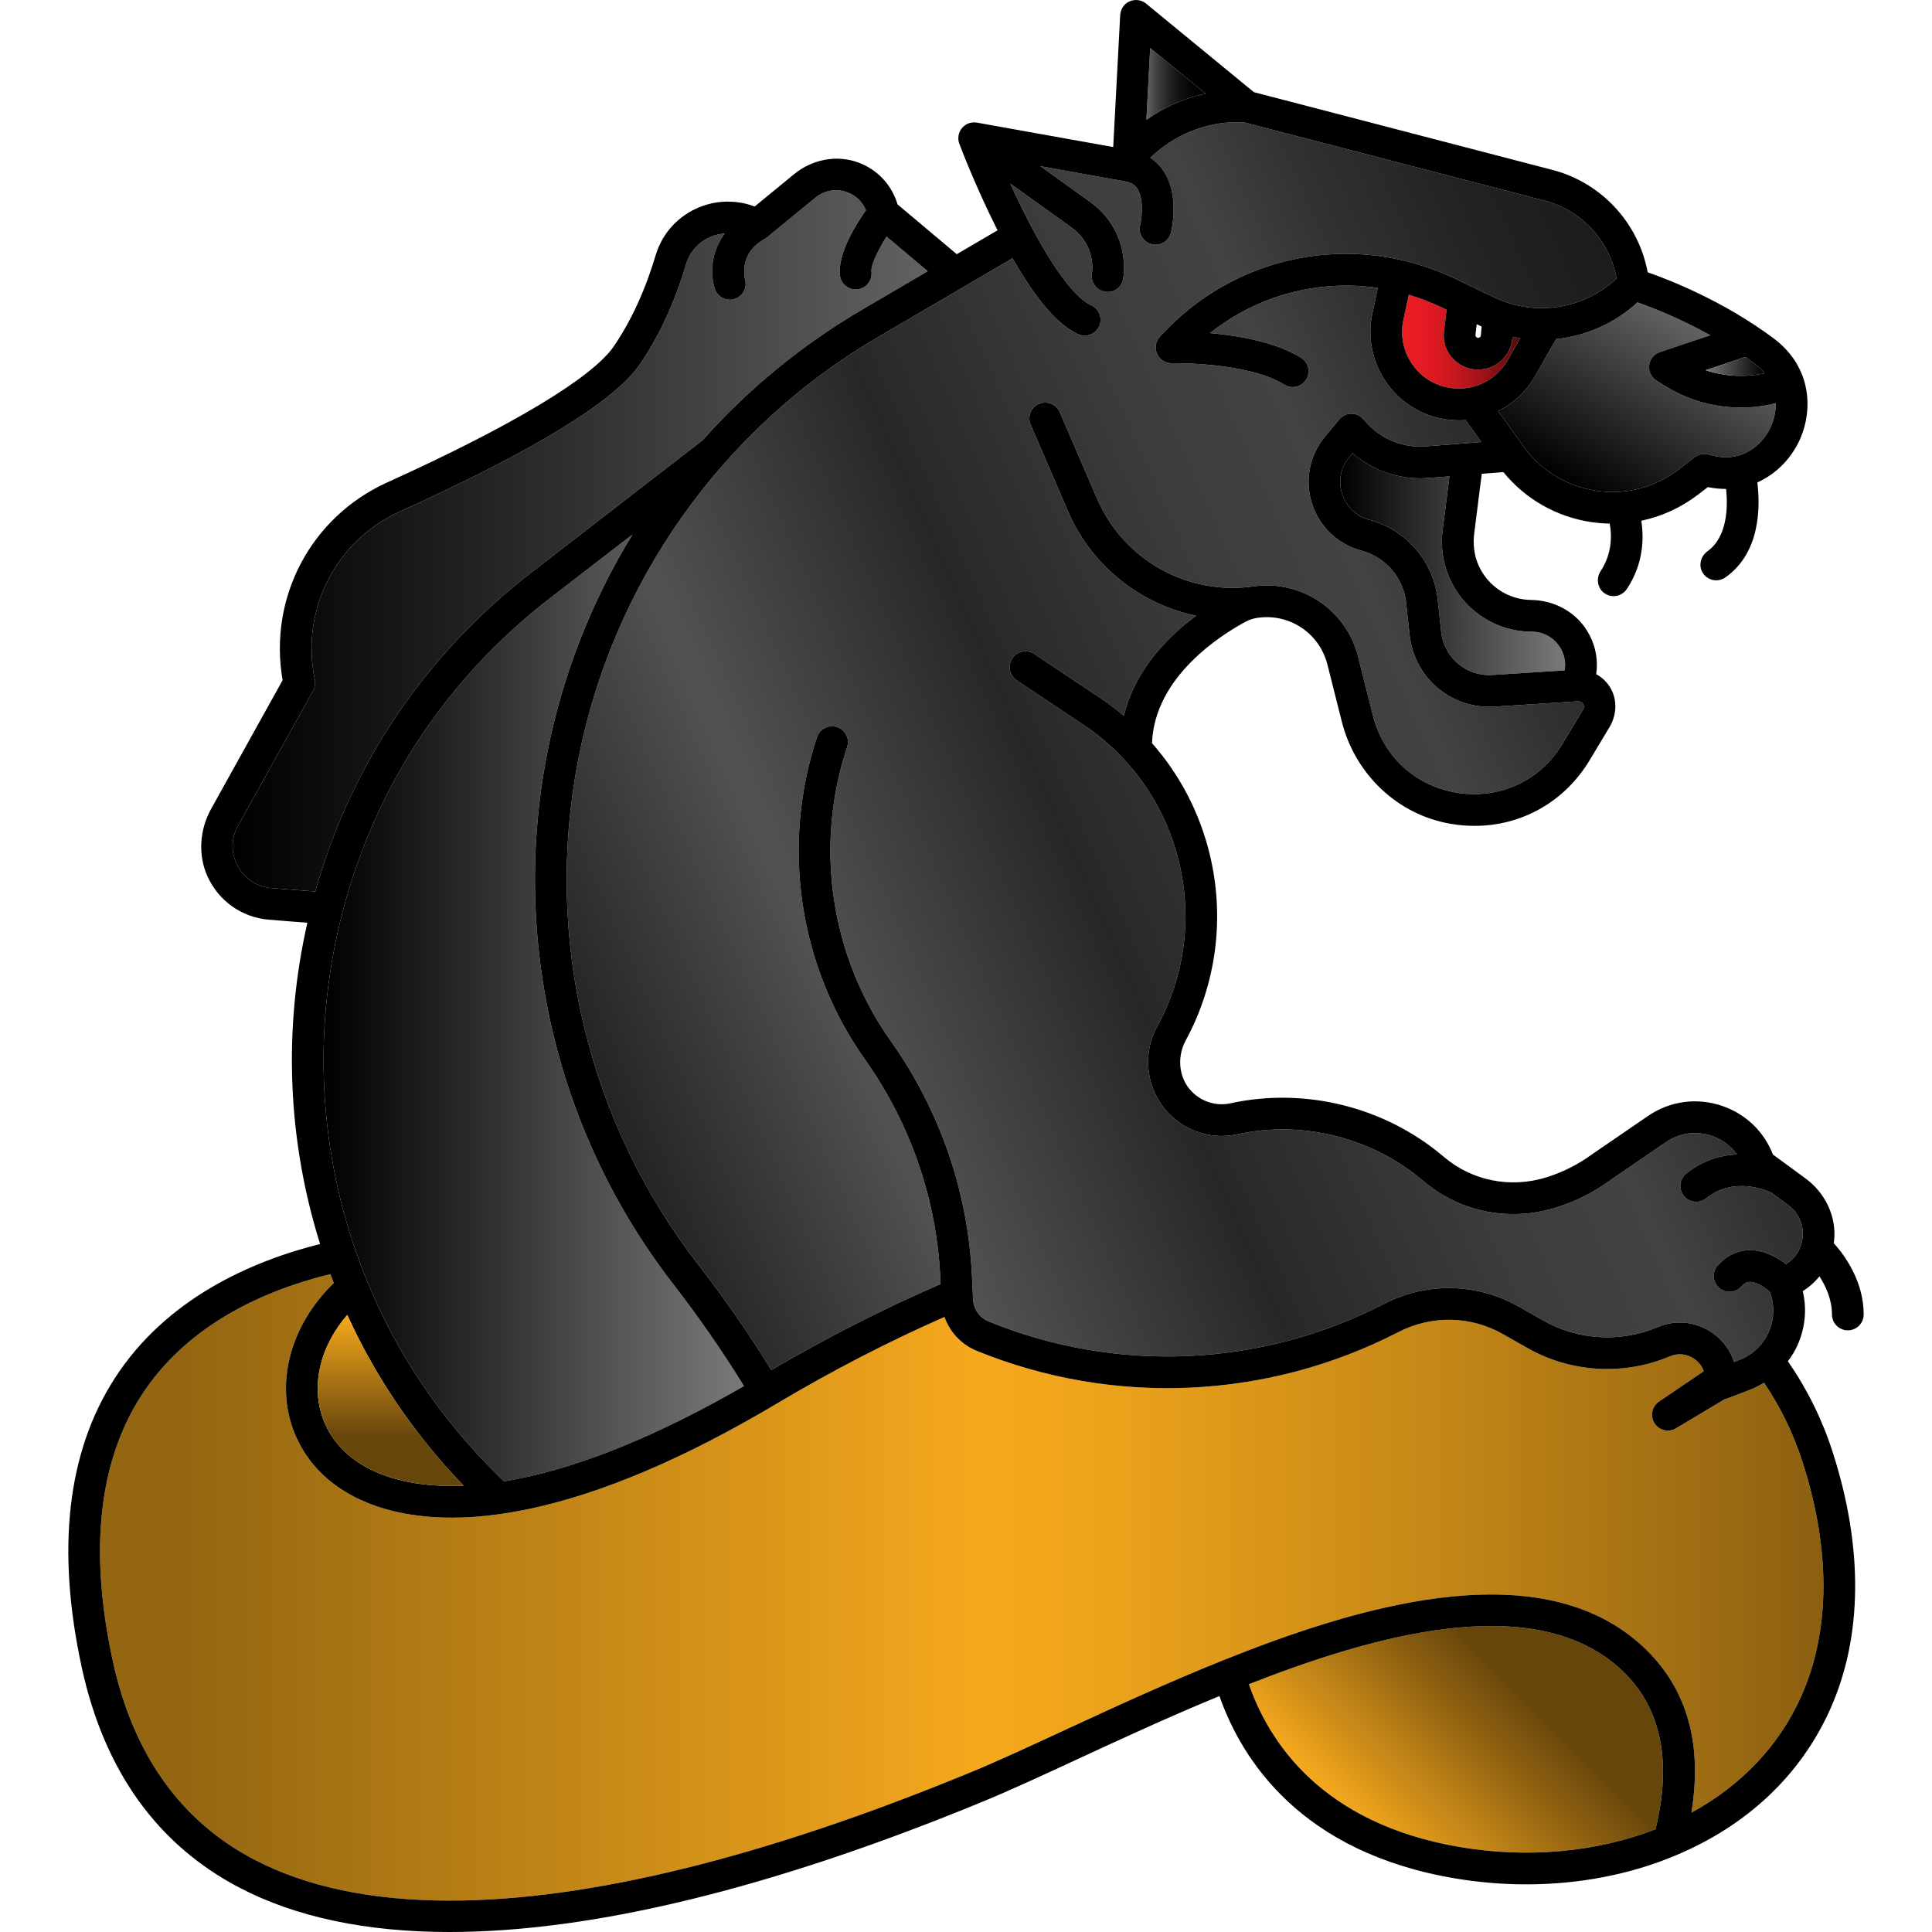 <?xml version="1.0" encoding="iso-8859-1"?>
<!-- Uploaded to: SVG Repo, www.svgrepo.com, Generator: SVG Repo Mixer Tools -->
<!DOCTYPE svg PUBLIC "-//W3C//DTD SVG 1.1//EN" "http://www.w3.org/Graphics/SVG/1.1/DTD/svg11.dtd">
<svg height="800px" width="800px" version="1.1" id="Capa_1" xmlns="http://www.w3.org/2000/svg" xmlns:xlink="http://www.w3.org/1999/xlink" 
	 viewBox="0 0 487.409 487.409" xml:space="preserve">
<g>
	<linearGradient id="SVGID_1_" gradientUnits="userSpaceOnUse" x1="353.717" y1="86.199" x2="383.503" y2="86.199">
		<stop  offset="0" style="stop-color:#ED1C24"/>
		<stop  offset="0.137" style="stop-color:#E81B23"/>
		<stop  offset="0.303" style="stop-color:#D91A21"/>
		<stop  offset="0.484" style="stop-color:#C1171D"/>
		<stop  offset="0.675" style="stop-color:#9F1318"/>
		<stop  offset="0.872" style="stop-color:#730E12"/>
		<stop  offset="1" style="stop-color:#530A0D"/>
	</linearGradient>
	<path style="fill:url(#SVGID_1_);" d="M383.503,85.319l-3.09,5.47c-3.13,5.52-9.38,8.29-15.57,6.89
		c-7.59-1.71-12.44-9.3-10.81-16.91l1.38-6.41c2.82,0.84,5.61,1.91,8.34,3.21l1.19,0.57l-0.65,5.36c-0.57,4.72,2.66,8.95,7.36,9.64
		c0.41,0.06,0.83,0.09,1.25,0.09c1.93,0,3.84-0.65,5.38-1.86c1.86-1.47,3.06-3.67,3.27-6.03l0.04-0.37
		C382.233,85.099,382.863,85.219,383.503,85.319z"/>
	<linearGradient id="SVGID_2_" gradientUnits="userSpaceOnUse" x1="394.856" y1="142.322" x2="338.115" y2="142.322">
		<stop  offset="0" style="stop-color:#7A7A7A"/>
		<stop  offset="1" style="stop-color:#000000"/>
	</linearGradient>
	<path style="fill:url(#SVGID_2_);" d="M393.183,162.749c1.39,1.86,1.93,4.13,1.56,6.38l-18.19,1.16
		c-6.59,0.42-12.27-4.38-12.97-10.92l-0.89-8.2c-1.03-9.51-7.93-17.55-17.19-20c-3.33-0.88-5.84-3.27-6.9-6.56
		c-1.05-3.28-0.39-6.69,1.82-9.34l0.77-0.94c4.75,4.07,10.8,6.34,17.11,6.34c0.68,0,1.37-0.03,2.06-0.08l5.31-0.42l-1.73,13.69
		c-0.81,6.45,1.18,12.95,5.48,17.82c4.3,4.88,10.5,7.68,17,7.68C389.113,159.359,391.573,160.589,393.183,162.749z"/>
	<linearGradient id="SVGID_3_" gradientUnits="userSpaceOnUse" x1="289.213" y1="21.179" x2="304.193" y2="21.179">
		<stop  offset="0" style="stop-color:#626262"/>
		<stop  offset="0.021" style="stop-color:#5E5E5E"/>
		<stop  offset="0.205" style="stop-color:#3C3C3C"/>
		<stop  offset="0.394" style="stop-color:#222222"/>
		<stop  offset="0.586" style="stop-color:#0F0F0F"/>
		<stop  offset="0.785" style="stop-color:#040404"/>
		<stop  offset="1" style="stop-color:#000000"/>
	</linearGradient>
	<path style="fill:url(#SVGID_3_);" d="M290.173,12.119l14.02,11.52c-6.25,1.29-11.26,3.95-14.98,6.6L290.173,12.119z"/>
	<linearGradient id="SVGID_4_" gradientUnits="userSpaceOnUse" x1="398.683" y1="410.879" x2="345.665" y2="463.896">
		<stop  offset="0.29" style="stop-color:#67460C"/>
		<stop  offset="1" style="stop-color:#F6A91D"/>
	</linearGradient>
	<path style="fill:url(#SVGID_4_);" d="M408.193,420.499c10.65,9.33,13.82,23.12,9.47,41c-14.74,5.74-32.08,7.36-49.1,4.52
		c-35.44-5.91-48.61-26.99-53.49-41.13C345.163,413.109,385.883,401.009,408.193,420.499z"/>
	<linearGradient id="SVGID_5_" gradientUnits="userSpaceOnUse" x1="25.236" y1="400.464" x2="460.021" y2="400.464">
		<stop  offset="0.05" style="stop-color:#946611"/>
		<stop  offset="0.515" style="stop-color:#F6A91D"/>
		<stop  offset="0.606" style="stop-color:#E8A01B"/>
		<stop  offset="0.775" style="stop-color:#C58717"/>
		<stop  offset="1" style="stop-color:#8C6011"/>
	</linearGradient>
	<path style="fill:url(#SVGID_5_);" d="M454.693,368.649c7.19,22.26,7.1,42.74-0.25,59.24c-5.56,12.47-15.08,22.51-27.74,29.42
		c2.99-18.12-1.45-32.5-13.24-42.83c-26.49-23.14-72.5-8.6-104.81,4.35c-14.19,5.69-27.94,12.05-40.07,17.66
		c-8.76,4.06-17.03,7.89-23.81,10.68c-52.12,21.48-96.45,32.32-131.25,32.32c-19.63,0-36.23-3.45-49.46-10.39
		c-18.51-9.7-30.48-26.54-35.6-50.05c-6.03-27.71-3.6-50.26,7.21-67c11.81-18.3,31.81-26.73,47.68-30.61
		c0.28,0.76,0.57,1.5,0.86,2.25c-11.33,10.94-15.15,26.25-9.46,38.9c5.89,13.08,20.17,20.29,39.27,20.29c3.89,0,7.99-0.3,12.25-0.92
		c17.9-2.56,38.57-10.33,61.42-23.09c0.01,0,0.01,0,0.01,0s0,0,0-0.01c2.75-1.52,5.42-3.06,8.18-4.7
		c13.99-8.34,28.23-15.69,42.4-21.92c1.35,3.83,4.28,6.99,8.15,8.56c34.51,14.04,73.29,12.31,106.41-4.76
		c8.34-4.29,18.19-4.09,26.35,0.54l6.23,3.54c10.91,6.19,24.31,6.96,35.86,2.06c2.76-1.17,5.96-0.33,7.85,2.34
		c0.31,0.44,0.52,0.92,0.69,1.42l-11.29,7.66c-1.82,1.24-2.3,3.72-1.06,5.55c0.77,1.14,2.03,1.76,3.31,1.76
		c0.78,0,1.56-0.23,2.24-0.69l12.04-7.2c0.16-0.04,0.32-0.07,0.47-0.13l5.62-2.14c1.36-0.52,2.67-1.16,3.89-1.91
		C449.153,354.909,452.393,361.549,454.693,368.649z"/>
	<linearGradient id="SVGID_6_" gradientUnits="userSpaceOnUse" x1="426.305" y1="81.589" x2="401.151" y2="125.157">
		<stop  offset="0" style="stop-color:#626262"/>
		<stop  offset="1" style="stop-color:#000000"/>
	</linearGradient>
	<path style="fill:url(#SVGID_6_);" d="M447.983,101.729c0.04,2.3-0.53,4.51-1.42,6.32c-2.16,4.42-7.37,8.86-14.92,6.78
		c-0.23-0.06-0.37-0.1-0.4-0.11c-1.25-0.42-2.64-0.19-3.69,0.62l-4.02,3.08c-5.98,4.58-13.37,6.5-20.82,5.39
		c-7.44-1.1-13.96-5.08-18.35-11.19l-6.4-8.91c3.85-1.93,7.16-5,9.41-8.98l5.2-9.19c7.52-0.78,14.75-3.92,20.54-9.26
		c3.44,1.21,10.52,3.93,18.37,8.3l-12.72,4.25c-1.47,0.49-2.53,1.78-2.71,3.32s0.54,3.05,1.85,3.87l2.14,1.33
		c5.8,3.63,12.46,5.47,19.15,5.47C442.143,102.819,445.093,102.459,447.983,101.729z"/>
	<linearGradient id="SVGID_7_" gradientUnits="userSpaceOnUse" x1="234.043" y1="136.443" x2="58.687" y2="136.443">
		<stop  offset="0" style="stop-color:#626262"/>
		<stop  offset="1" style="stop-color:#000000"/>
	</linearGradient>
	<path style="fill:url(#SVGID_7_);" d="M234.043,68.419l-16.7,9.79c-15.2,8.9-28.71,20.07-40.19,32.95l-0.01-0.01l-43.18,33.35
		c-26.61,20.56-45.38,48.3-54.43,80.4c-2.09-0.14-5.5-0.4-11.09-0.86c-3.66-0.31-6.75-2.34-8.48-5.58
		c-1.73-3.24-1.7-6.94,0.09-10.14l18.94-34.09c0.46-0.84,0.61-1.81,0.42-2.75c-3.63-17.62,5.24-35.09,21.57-42.48
		c33.71-15.26,54.05-27.74,60.46-37.1c4.85-7.1,8.77-15.6,11.65-25.26c0.94-3.15,3.25-5.69,6.33-6.94c1.09-0.45,2.24-0.7,3.39-0.79
		c-2.46,3.42-4.07,8.09-2.57,13.73c0.48,1.79,2.1,2.97,3.87,2.97c0.34,0,0.69-0.05,1.03-0.14c2.14-0.57,3.4-2.76,2.84-4.9
		c-0.18-0.67-1.57-6.66,4.93-10.28c0.02-0.01,0.03-0.03,0.05-0.03c0.2-0.12,0.39-0.24,0.58-0.39l0.04-0.03c0-0.01,0-0.01,0-0.01
		l12.14-9.97c2.25-1.85,5.21-2.36,7.95-1.39c2.21,0.79,3.92,2.45,4.79,4.57c-2.65,3.76-7.22,11.13-6.55,16.47
		c0.26,2.02,1.98,3.5,3.97,3.5c0.16,0,0.33-0.01,0.5-0.03c2.19-0.27,3.74-2.27,3.47-4.46c-0.19-1.56,1.59-5.31,3.8-8.84
		L234.043,68.419z"/>
	<linearGradient id="SVGID_8_" gradientUnits="userSpaceOnUse" x1="187.693" y1="254.279" x2="81.627" y2="254.279">
		<stop  offset="0" style="stop-color:#7A7A7A"/>
		<stop  offset="1" style="stop-color:#000000"/>
	</linearGradient>
	<path style="fill:url(#SVGID_8_);" d="M187.693,349.679c-1.29,0.74-2.58,1.47-3.88,2.2h-0.01c-21.13,11.8-40.18,19.14-56.65,21.84
		c-0.39-0.38-0.77-0.77-1.17-1.16c-14.5-14.16-25.72-30.74-33.34-49.29c-1.04-2.53-2.04-5.17-2.96-7.82
		c-9.49-27.54-10.62-57.06-3.26-85.37c8.24-31.71,26.37-59.11,52.44-79.24l20.7-16c-10.36,16.89-17.75,35.67-21.59,55.55
		c-9.08,47.07,2.56,95.8,31.95,133.67C176.273,332.249,182.243,340.859,187.693,349.679z"/>
	<linearGradient id="SVGID_9_" gradientUnits="userSpaceOnUse" x1="444.448" y1="150.751" x2="153.855" y2="280.131">
		<stop  offset="0" style="stop-color:#1C1C1C"/>
		<stop  offset="0.086" style="stop-color:#222222"/>
		<stop  offset="0.199" style="stop-color:#323232"/>
		<stop  offset="0.281" style="stop-color:#434343"/>
		<stop  offset="0.398" style="stop-color:#3C3C3C"/>
		<stop  offset="0.563" style="stop-color:#2A2A2A"/>
		<stop  offset="0.582" style="stop-color:#272727"/>
		<stop  offset="0.799" style="stop-color:#525252"/>
		<stop  offset="1" style="stop-color:#242424"/>
	</linearGradient>
	<path style="fill:url(#SVGID_9_);" d="M451.113,303.999c2.78,2.04,4.12,5.28,3.58,8.68c-0.41,2.67-1.91,4.88-4.11,6.24
		c-2.08-1.61-5.4-3.56-9.17-3.52c-3.04,0.03-5.83,1.35-8.04,3.82c-1.48,1.64-1.35,4.17,0.3,5.64c1.64,1.48,4.17,1.35,5.65-0.29
		c0.91-1.02,1.63-1.16,2.16-1.17c0.01,0,0.03,0,0.04,0c1.69,0,3.8,1.47,4.96,2.51c1.21,3.21,1.17,6.69-0.17,9.88
		c-1.43,3.41-4.12,6.01-7.58,7.32l-1.26,0.48c-0.9-2.79-2.66-5.27-5.14-7.09c-4.13-3.07-9.43-3.7-14.18-1.68
		c-9.26,3.93-20.03,3.31-28.78-1.66l-6.23-3.54c-10.52-5.97-23.21-6.22-33.96-0.69c-31.04,15.99-67.4,17.62-99.74,4.46
		c-2.3-0.93-3.85-3.13-3.96-5.61l-0.26-5.59c-0.97-21.44-8.05-42.01-20.47-59.51c-15.24-21.48-19.37-49.21-11.04-74.19
		c0.7-2.1-0.43-4.36-2.53-5.06c-2.09-0.7-4.36,0.43-5.06,2.53c-9.13,27.39-4.6,57.8,12.11,81.35c11.52,16.24,18.09,35.34,19,55.24
		l0.06,1.4c-14.26,6.16-28.6,13.44-42.7,21.69c-5.62-9.12-11.78-18.01-18.35-26.48c-27.97-36.06-39.06-82.44-30.42-127.25
		c8.65-44.81,36.19-83.74,75.57-106.8l34.05-19.95c5.96,10.49,11.4,16.78,16.53,19.15c2,0.92,4.38,0.05,5.31-1.96
		c0.92-2,0.05-4.38-1.96-5.31c-6.2-2.86-14.38-17.37-20.45-30.72l15.55,11.15c3.71,2.66,5.65,7.13,5.04,11.66
		c-0.29,2.19,1.25,4.2,3.44,4.49c0.18,0.03,0.36,0.04,0.53,0.04c1.98,0,3.69-1.46,3.96-3.47c1-7.47-2.19-14.83-8.31-19.22
		l-12.6-9.04l21.4,3.85c0.94,0.17,1.6,0.47,2.08,0.81c0.47,0.34,0.76,0.71,0.97,1.03c1.73,2.66,1.07,7.64,0.7,9.16
		c-0.53,2.14,0.78,4.31,2.92,4.84c0.32,0.08,0.65,0.12,0.97,0.12c1.79,0,3.42-1.22,3.88-3.04c0.23-0.94,2.16-9.37-1.75-15.41
		c-0.91-1.42-2.08-2.59-3.46-3.49c3.7-3.53,11.82-9.55,23.69-8.92l75.81,19.74c9.37,2.44,16.46,10.22,18.13,19.65
		c-8.34,7.77-20.53,9.71-30.93,4.72l-9.68-4.63c-25.57-12.24-55.55-6.38-74.62,14.59c-1.07,1.19-1.34,2.9-0.68,4.35
		c0.67,1.46,2.13,2.37,3.73,2.34c0.2,0,19.13-0.36,28.35,5.4c0.66,0.42,1.39,0.61,2.12,0.61c1.33,0,2.64-0.66,3.39-1.88
		c1.17-1.87,0.61-4.34-1.27-5.51c-6.41-4.01-15.87-5.6-22.98-6.23c12.07-9.57,27.36-13.59,42.35-11.39l-1.39,6.45
		c-2.54,11.88,5.02,23.72,16.87,26.4c1.67,0.37,3.34,0.55,4.99,0.55c0.56,0,1.11-0.02,1.67-0.06l3.98,5.54l-13.98,1.09
		c-5.41,0.43-10.7-1.57-14.47-5.4c-0.42-0.42-1.56-1.75-1.77-1.92c-1.7-1.41-4.22-1.18-5.63,0.52l-3.61,4.35
		c-3.92,4.73-5.15,11.04-3.27,16.89c1.87,5.85,6.53,10.28,12.47,11.86c6.07,1.6,10.6,6.88,11.28,13.12l0.88,8.2
		c1.17,10.81,10.59,18.74,21.44,18.04l21.05-1.34c0.73-0.04,1.1,0.39,1.26,0.65c0.16,0.27,0.38,0.81,0.01,1.42l-5.17,8.62
		c-5.54,9.24-15.61,14-26.27,12.43c-10.66-1.58-18.92-9.05-21.56-19.49l-3.76-14.89c-2.98-11.84-14.36-19.46-26.42-17.73
		c-16.57,2.37-32.77-6.71-39.4-22.08l-9.44-21.88c-0.87-2.02-3.23-2.96-5.26-2.08c-2.03,0.87-2.96,3.23-2.09,5.25l9.44,21.88
		c5.94,13.76,18.19,23.36,32.28,26.31c-1.2,0.9-2.43,1.87-3.67,2.94c-7.66,6.63-12.59,14.22-14.53,22.28
		c-1.88-1.58-3.84-3.08-5.9-4.45l-16.7-11.14c-1.84-1.22-4.32-0.72-5.55,1.11c-1.22,1.84-0.73,4.32,1.11,5.55l16.7,11.13
		c12.25,8.17,20.87,20.54,24.27,34.83c3.36,14.1,1.39,28.8-5.53,41.4c-4.43,8.05-2.23,18.3,5.1,23.83
		c4.34,3.27,9.82,4.49,15.05,3.35c16.53-3.61,34.1,0.8,47,11.78c9.17,7.82,21.63,10.33,33.32,6.74c4.98-1.53,9.64-3.86,13.85-6.94
		l14-9.59c3.45-2.36,7.69-2.94,11.64-1.58c2.6,0.89,4.76,2.52,6.31,4.66c-4,0.17-8.5,1.4-12.79,4.83c-1.72,1.38-2,3.9-0.62,5.63
		c0.79,0.98,1.95,1.5,3.12,1.5c0.88,0,1.76-0.29,2.5-0.88c6.93-5.54,15.02-2.11,16.48-1.42L451.113,303.999z"/>
	<path d="M459.013,322.009c1.59,2.45,3.16,5.81,3.16,9.61c0,2.21,1.79,4,4,4s4-1.79,4-4c0-8.46-4.87-15.02-7.54-17.98
		c0.04-0.23,0.07-0.46,0.09-0.7c0.61-6.09-2.28-12.02-7.22-15.64l-8.22-6.03c-2.25-5.79-6.85-10.22-12.79-12.26
		c-6.36-2.19-13.21-1.26-18.76,2.55l-14.05,9.63c-0.04,0.02-0.07,0.04-0.1,0.07c-3.51,2.56-7.39,4.51-11.54,5.79
		c-9.05,2.78-18.69,0.84-25.78-5.19c-14.78-12.59-34.93-17.64-53.89-13.51c-3.14,0.69-6.46-0.15-9-2.3
		c-3.93-3.32-4.68-9.05-2.23-13.58c7.72-14.26,9.89-30.84,6.1-46.73c-2.52-10.59-7.56-20.24-14.61-28.25
		c0.61-16.83,17.62-27.43,23.65-30.66c0.94-0.51,1.97-0.82,3.03-0.97c0.01,0,0.01,0,0.02,0c8.02-1.15,15.55,3.91,17.54,11.76
		l3.64,14.42c3.33,13.22,14.02,23.51,27.46,25.79c2.03,0.35,4.05,0.52,6.04,0.52c11.91,0,22.74-6.08,29.06-16.62l4.99-8.31
		c1.77-2.96,2-6.69,0.32-9.7c-0.89-1.58-2.18-2.82-3.69-3.64c0.62-4.33-0.49-8.69-3.2-12.25c-3.13-4.11-8.1-6.41-13.26-6.47
		c-5.63-0.08-10.87-3.39-13.26-8.82c-1.1-2.5-1.39-5.29-1.05-8.01l1.9-15l5.45-0.42c5.6,6.85,13.43,11.31,22.27,12.62
		c1.53,0.22,3.05,0.33,4.56,0.36c0.52,2.78,0.7,7.47-2.31,12.03c-1.15,1.74-0.81,4.17,0.85,5.45c0.73,0.56,1.59,0.83,2.43,0.83
		c1.3,0,2.56-0.63,3.34-1.79c4.26-6.39,4.33-12.93,3.66-17.24c5.14-1.07,10.02-3.3,14.33-6.6l2.47-1.89
		c1.58,0.34,3.11,0.47,4.59,0.47c0.46,4.44,0.39,12.07-4.69,15.72c-1.66,1.19-2.3,3.45-1.32,5.25c0.74,1.36,2.12,2.09,3.52,2.09
		c0.79,0,1.59-0.23,2.29-0.72c8.94-6.26,8.82-18,8.08-23.99c4.72-2.09,8.34-5.91,10.41-10.14c3.83-7.83,3.38-18.96-6.27-26.17
		c-12.65-9.46-26.33-14.79-31.81-16.7c-2.28-12.4-11.63-22.59-23.97-25.81l-75.37-19.63l-27.2-22.34c-1.37-1.12-3.32-1.23-4.83-0.19
		c-1.06,0.72-1.65,1.96-1.71,3.24l-1.75,33.14l-34.24-6.14c-1-0.18-2.05-0.05-2.91,0.49c-1.7,1.05-2.33,3.08-1.67,4.82
		c0.15,0.42,3.87,10.28,9.25,21.05c0.14,0.27,0.27,0.52,0.4,0.78l-10.3,6.03l-14.94-12.57c-1.45-4.9-5.06-8.78-9.92-10.57
		c-5.5-2.02-11.68-0.75-16.21,2.97l-9.91,8.14c-4.49-1.7-9.46-1.66-13.99,0.19c-5.34,2.18-9.34,6.58-10.98,12.07
		c-2.64,8.86-6.2,16.61-10.58,23.02c-5.41,7.9-25.71,20.1-57.16,34.33c-19.3,8.74-29.99,29.1-26.39,49.9l-18.02,32.44
		c-2.92,5.25-3.39,11.62-0.9,17.1c2.83,6.2,8.68,10.3,15.4,10.86c4.52,0.38,7.62,0.62,9.77,0.77c-6.13,26.95-5.03,54.78,3.21,81.06
		c-17.22,4.32-38.76,13.66-51.8,33.87c-12.01,18.6-14.8,43.17-8.31,73.04c5.65,25.93,19,44.59,39.7,55.44
		c14.3,7.49,32.1,11.22,53.08,11.22c36.04,0,81.44-11.02,134.4-32.85c6.93-2.84,15.28-6.71,24.13-10.81
		c10.89-5.04,23.09-10.68,35.69-15.87c5.61,16,20.45,39.5,59.61,46.03c5.92,0.99,11.88,1.48,17.79,1.48
		c13.23,0,26.15-2.46,37.54-7.24c18.21-7.57,31.75-20.37,39.17-37.01c8.17-18.32,8.36-40.78,0.55-64.95
		c-2.64-8.18-6.43-15.82-11.26-22.77c0.98-1.28,1.83-2.67,2.49-4.17c1.91-4.34,2.33-9.03,1.27-13.52
		C456.413,324.729,457.833,323.469,459.013,322.009z M386.423,159.359c2.69,0,5.15,1.23,6.76,3.39c1.39,1.86,1.93,4.13,1.56,6.38
		l-18.19,1.16c-6.59,0.42-12.27-4.38-12.97-10.92l-0.89-8.2c-1.03-9.51-7.93-17.55-17.19-20c-3.33-0.88-5.84-3.27-6.9-6.56
		c-1.05-3.28-0.39-6.69,1.82-9.34l0.77-0.94c4.75,4.07,10.8,6.34,17.11,6.34c0.68,0,1.37-0.03,2.06-0.08l5.31-0.42l-1.73,13.69
		c-0.81,6.45,1.18,12.95,5.48,17.82C373.723,156.559,379.923,159.359,386.423,159.359z M371.653,93.139
		c0.41,0.06,0.83,0.09,1.25,0.09c1.93,0,3.84-0.65,5.38-1.86c1.86-1.47,3.06-3.67,3.27-6.03l0.04-0.37
		c0.64,0.13,1.27,0.25,1.91,0.35l-3.09,5.47c-3.13,5.52-9.38,8.29-15.57,6.89c-7.59-1.71-12.44-9.3-10.81-16.91l1.38-6.41
		c2.82,0.84,5.61,1.91,8.34,3.21l1.19,0.57l-0.65,5.36C363.723,88.219,366.953,92.449,371.653,93.139z M372.233,84.469l0.32-2.68
		l0.88,0.42c0.12,0.06,0.24,0.1,0.36,0.16l-0.2,2.24c-0.02,0.24-0.15,0.39-0.26,0.47c-0.1,0.09-0.28,0.18-0.52,0.14
		C372.443,85.169,372.183,84.839,372.233,84.469z M442.693,91.789c0.99,0.75,1.8,1.55,2.49,2.38c-4.93,1.07-10.08,0.81-14.86-0.77
		l9.98-3.33C441.103,90.629,441.903,91.199,442.693,91.789z M431.483,84.579l-12.72,4.25c-1.47,0.49-2.53,1.78-2.71,3.32
		s0.54,3.05,1.85,3.87l2.14,1.33c5.8,3.63,12.46,5.47,19.15,5.47c2.95,0,5.9-0.36,8.79-1.09c0.04,2.3-0.53,4.51-1.42,6.32
		c-2.16,4.42-7.37,8.86-14.92,6.78c-0.23-0.06-0.37-0.1-0.4-0.11c-1.25-0.42-2.64-0.19-3.69,0.62l-4.02,3.08
		c-5.98,4.58-13.37,6.5-20.82,5.39c-7.44-1.1-13.96-5.08-18.35-11.19l-6.4-8.91c3.85-1.93,7.16-5,9.41-8.98l5.2-9.19
		c7.52-0.78,14.75-3.92,20.54-9.26C416.553,77.489,423.633,80.209,431.483,84.579z M290.173,12.119l14.02,11.52
		c-6.25,1.29-11.26,3.95-14.98,6.6L290.173,12.119z M79.533,224.899c-2.09-0.14-5.5-0.4-11.09-0.86c-3.66-0.31-6.75-2.34-8.48-5.58
		s-1.7-6.94,0.09-10.14l18.94-34.09c0.46-0.84,0.61-1.81,0.42-2.75c-3.63-17.62,5.24-35.09,21.57-42.48
		c33.71-15.26,54.05-27.74,60.46-37.1c4.85-7.1,8.77-15.6,11.65-25.26c0.94-3.15,3.25-5.69,6.33-6.94c1.09-0.45,2.24-0.7,3.39-0.79
		c-2.46,3.42-4.07,8.09-2.57,13.73c0.48,1.79,2.1,2.97,3.87,2.97c0.34,0,0.69-0.05,1.03-0.14c2.14-0.57,3.4-2.76,2.84-4.9
		c-0.18-0.67-1.57-6.66,4.93-10.28c0.02-0.01,0.03-0.03,0.05-0.03c0.2-0.12,0.39-0.24,0.58-0.39l0.04-0.03c0-0.01,0-0.01,0-0.01
		l12.14-9.97c2.25-1.85,5.21-2.36,7.95-1.39c2.21,0.79,3.92,2.45,4.79,4.57c-2.65,3.76-7.22,11.13-6.55,16.47
		c0.26,2.02,1.98,3.5,3.97,3.5c0.16,0,0.33-0.01,0.5-0.03c2.19-0.27,3.74-2.27,3.47-4.46c-0.19-1.56,1.59-5.31,3.8-8.84l10.39,8.74
		l-16.7,9.79c-15.2,8.9-28.71,20.07-40.19,32.95l-0.01-0.01l-43.18,33.35C107.353,165.059,88.583,192.799,79.533,224.899z
		 M169.923,324.059c6.35,8.19,12.32,16.8,17.77,25.62c-1.29,0.74-2.58,1.47-3.88,2.2h-0.01c-21.13,11.8-40.18,19.14-56.65,21.84
		c-0.39-0.38-0.77-0.77-1.17-1.16c-14.5-14.16-25.72-30.74-33.34-49.29c-1.04-2.53-2.04-5.17-2.96-7.82
		c-9.49-27.54-10.62-57.06-3.26-85.37c8.24-31.71,26.37-59.11,52.44-79.24l20.7-16c-10.36,16.89-17.75,35.67-21.59,55.55
		C128.893,237.459,140.533,286.189,169.923,324.059z M116.953,374.809c-17.31,0.74-30.09-4.82-34.9-15.5
		c-3.92-8.71-1.65-19.26,5.56-27.57C94.863,347.649,104.703,362.099,116.953,374.809z M417.663,461.499
		c-14.74,5.74-32.08,7.36-49.1,4.52c-35.44-5.91-48.61-26.99-53.49-41.13c30.09-11.78,70.81-23.88,93.12-4.39
		C418.843,429.829,422.013,443.619,417.663,461.499z M454.693,368.649c7.19,22.26,7.1,42.74-0.25,59.24
		c-5.56,12.47-15.08,22.51-27.74,29.42c2.99-18.12-1.45-32.5-13.24-42.83c-26.49-23.14-72.5-8.6-104.81,4.35
		c-14.19,5.69-27.94,12.05-40.07,17.66c-8.76,4.06-17.03,7.89-23.81,10.68c-52.12,21.48-96.45,32.32-131.25,32.32
		c-19.63,0-36.23-3.45-49.46-10.39c-18.51-9.7-30.48-26.54-35.6-50.05c-6.03-27.71-3.6-50.26,7.21-67
		c11.81-18.3,31.81-26.73,47.68-30.61c0.28,0.76,0.57,1.5,0.86,2.25c-11.33,10.94-15.15,26.25-9.46,38.9
		c5.89,13.08,20.17,20.29,39.27,20.29c3.89,0,7.99-0.3,12.25-0.92c17.9-2.56,38.57-10.33,61.42-23.09c0.01,0,0.01,0,0.01,0
		s0,0,0-0.01c2.75-1.52,5.42-3.06,8.18-4.7c13.99-8.34,28.23-15.69,42.4-21.92c1.35,3.83,4.28,6.99,8.15,8.56
		c34.51,14.04,73.29,12.31,106.41-4.76c8.34-4.29,18.19-4.09,26.35,0.54l6.23,3.54c10.91,6.19,24.31,6.96,35.86,2.06
		c2.76-1.17,5.96-0.33,7.85,2.34c0.31,0.44,0.52,0.92,0.69,1.42l-11.29,7.66c-1.82,1.24-2.3,3.72-1.06,5.55
		c0.77,1.14,2.03,1.76,3.31,1.76c0.78,0,1.56-0.23,2.24-0.69l12.04-7.2c0.16-0.04,0.32-0.07,0.47-0.13l5.62-2.14
		c1.36-0.52,2.67-1.16,3.89-1.91C449.153,354.909,452.393,361.549,454.693,368.649z M454.693,312.679
		c-0.41,2.67-1.91,4.88-4.11,6.24c-2.08-1.61-5.4-3.56-9.17-3.52c-3.04,0.03-5.83,1.35-8.04,3.82c-1.48,1.64-1.35,4.17,0.3,5.64
		c1.64,1.48,4.17,1.35,5.65-0.29c0.91-1.02,1.63-1.16,2.16-1.17h0.04c1.69,0,3.8,1.47,4.96,2.51c1.21,3.21,1.17,6.69-0.17,9.88
		c-1.43,3.41-4.12,6.01-7.58,7.32l-1.26,0.48c-0.9-2.79-2.66-5.27-5.14-7.09c-4.13-3.07-9.43-3.7-14.18-1.68
		c-9.26,3.93-20.03,3.31-28.78-1.66l-6.23-3.54c-10.52-5.97-23.21-6.22-33.96-0.69c-31.04,15.99-67.4,17.62-99.74,4.46
		c-2.3-0.93-3.85-3.13-3.96-5.61l-0.26-5.59c-0.97-21.44-8.05-42.01-20.47-59.51c-15.24-21.48-19.37-49.21-11.04-74.19
		c0.7-2.1-0.43-4.36-2.53-5.06c-2.09-0.7-4.36,0.43-5.06,2.53c-9.13,27.39-4.6,57.8,12.11,81.35c11.52,16.24,18.09,35.34,19,55.24
		l0.06,1.4c-14.26,6.16-28.6,13.44-42.7,21.69c-5.62-9.12-11.78-18.01-18.35-26.48c-27.97-36.06-39.06-82.44-30.42-127.25
		c8.65-44.81,36.19-83.74,75.57-106.8l34.05-19.95c5.96,10.49,11.4,16.78,16.53,19.15c2,0.92,4.38,0.05,5.31-1.96
		c0.92-2,0.05-4.38-1.96-5.31c-6.2-2.86-14.38-17.37-20.45-30.72l15.55,11.15c3.71,2.66,5.65,7.13,5.04,11.66
		c-0.29,2.19,1.25,4.2,3.44,4.49c0.18,0.03,0.36,0.04,0.53,0.04c1.98,0,3.69-1.46,3.96-3.47c1-7.47-2.19-14.83-8.31-19.22
		l-12.6-9.04l21.4,3.85c0.94,0.17,1.6,0.47,2.08,0.81c0.47,0.34,0.76,0.71,0.97,1.03c1.73,2.66,1.07,7.64,0.7,9.16
		c-0.53,2.14,0.78,4.31,2.92,4.84c0.32,0.08,0.65,0.12,0.97,0.12c1.79,0,3.42-1.22,3.88-3.04c0.23-0.94,2.16-9.37-1.75-15.41
		c-0.91-1.42-2.08-2.59-3.46-3.49c3.7-3.53,11.82-9.55,23.69-8.92l75.81,19.74c9.37,2.44,16.46,10.22,18.13,19.65
		c-8.34,7.77-20.53,9.71-30.93,4.72l-9.68-4.63c-25.57-12.24-55.55-6.38-74.62,14.59c-1.07,1.19-1.34,2.9-0.68,4.35
		c0.67,1.46,2.13,2.37,3.73,2.34c0.2,0,19.13-0.36,28.35,5.4c0.66,0.42,1.39,0.61,2.12,0.61c1.33,0,2.64-0.66,3.39-1.88
		c1.17-1.87,0.61-4.34-1.27-5.51c-6.41-4.01-15.87-5.6-22.98-6.23c12.07-9.57,27.36-13.59,42.35-11.39l-1.39,6.45
		c-2.54,11.88,5.02,23.72,16.87,26.4c1.67,0.37,3.34,0.55,4.99,0.55c0.56,0,1.11-0.02,1.67-0.06l3.98,5.54l-13.98,1.09
		c-5.41,0.43-10.7-1.57-14.47-5.4c-0.42-0.42-1.56-1.75-1.77-1.92c-1.7-1.41-4.22-1.18-5.63,0.52l-3.61,4.35
		c-3.92,4.73-5.15,11.04-3.27,16.89c1.87,5.85,6.53,10.28,12.47,11.86c6.07,1.6,10.6,6.88,11.28,13.12l0.88,8.2
		c1.17,10.81,10.59,18.74,21.44,18.04l21.05-1.34c0.73-0.04,1.1,0.39,1.26,0.65c0.16,0.27,0.38,0.81,0.01,1.42l-5.17,8.62
		c-5.54,9.24-15.61,14-26.27,12.43c-10.66-1.58-18.92-9.05-21.56-19.49l-3.76-14.89c-2.98-11.84-14.36-19.46-26.42-17.73
		c-16.57,2.37-32.77-6.71-39.4-22.08l-9.44-21.88c-0.87-2.02-3.23-2.96-5.26-2.08c-2.03,0.87-2.96,3.23-2.09,5.25l9.44,21.88
		c5.94,13.76,18.19,23.36,32.28,26.31c-1.2,0.9-2.43,1.87-3.67,2.94c-7.66,6.63-12.59,14.22-14.53,22.28
		c-1.88-1.58-3.84-3.08-5.9-4.45l-16.7-11.14c-1.84-1.22-4.32-0.72-5.55,1.11c-1.22,1.84-0.73,4.32,1.11,5.55l16.7,11.13
		c12.25,8.17,20.87,20.54,24.27,34.83c3.36,14.1,1.39,28.8-5.53,41.4c-4.43,8.05-2.23,18.3,5.1,23.83
		c4.34,3.27,9.82,4.49,15.05,3.35c16.53-3.61,34.1,0.8,47,11.78c9.17,7.82,21.63,10.33,33.32,6.74c4.98-1.53,9.64-3.86,13.85-6.94
		l14-9.59c3.45-2.36,7.69-2.94,11.64-1.58c2.6,0.89,4.76,2.52,6.31,4.66c-4,0.17-8.5,1.4-12.79,4.83c-1.72,1.38-2,3.9-0.62,5.63
		c0.79,0.98,1.95,1.5,3.12,1.5c0.88,0,1.76-0.29,2.5-0.88c6.93-5.54,15.02-2.11,16.48-1.42l4.22,3.1
		C453.893,306.039,455.233,309.279,454.693,312.679z"/>
	<linearGradient id="SVGID_10_" gradientUnits="userSpaceOnUse" x1="430.323" y1="92.442" x2="445.183" y2="92.442">
		<stop  offset="0" style="stop-color:#7A7A7A"/>
		<stop  offset="1" style="stop-color:#000000"/>
	</linearGradient>
	<path style="fill:url(#SVGID_10_);" d="M445.183,94.169c-4.93,1.07-10.08,0.81-14.86-0.77l9.98-3.33c0.8,0.56,1.6,1.13,2.39,1.72
		C443.683,92.539,444.493,93.339,445.183,94.169z"/>
	<linearGradient id="SVGID_11_" gradientUnits="userSpaceOnUse" x1="98.551" y1="374.874" x2="98.551" y2="331.739">
		<stop  offset="0.29" style="stop-color:#67460C"/>
		<stop  offset="1" style="stop-color:#F6A91D"/>
	</linearGradient>
	<path style="fill:url(#SVGID_11_);" d="M116.953,374.809c-17.31,0.74-30.09-4.82-34.9-15.5c-3.92-8.71-1.65-19.26,5.56-27.57
		C94.863,347.649,104.703,362.099,116.953,374.809z"/>
</g>
</svg>